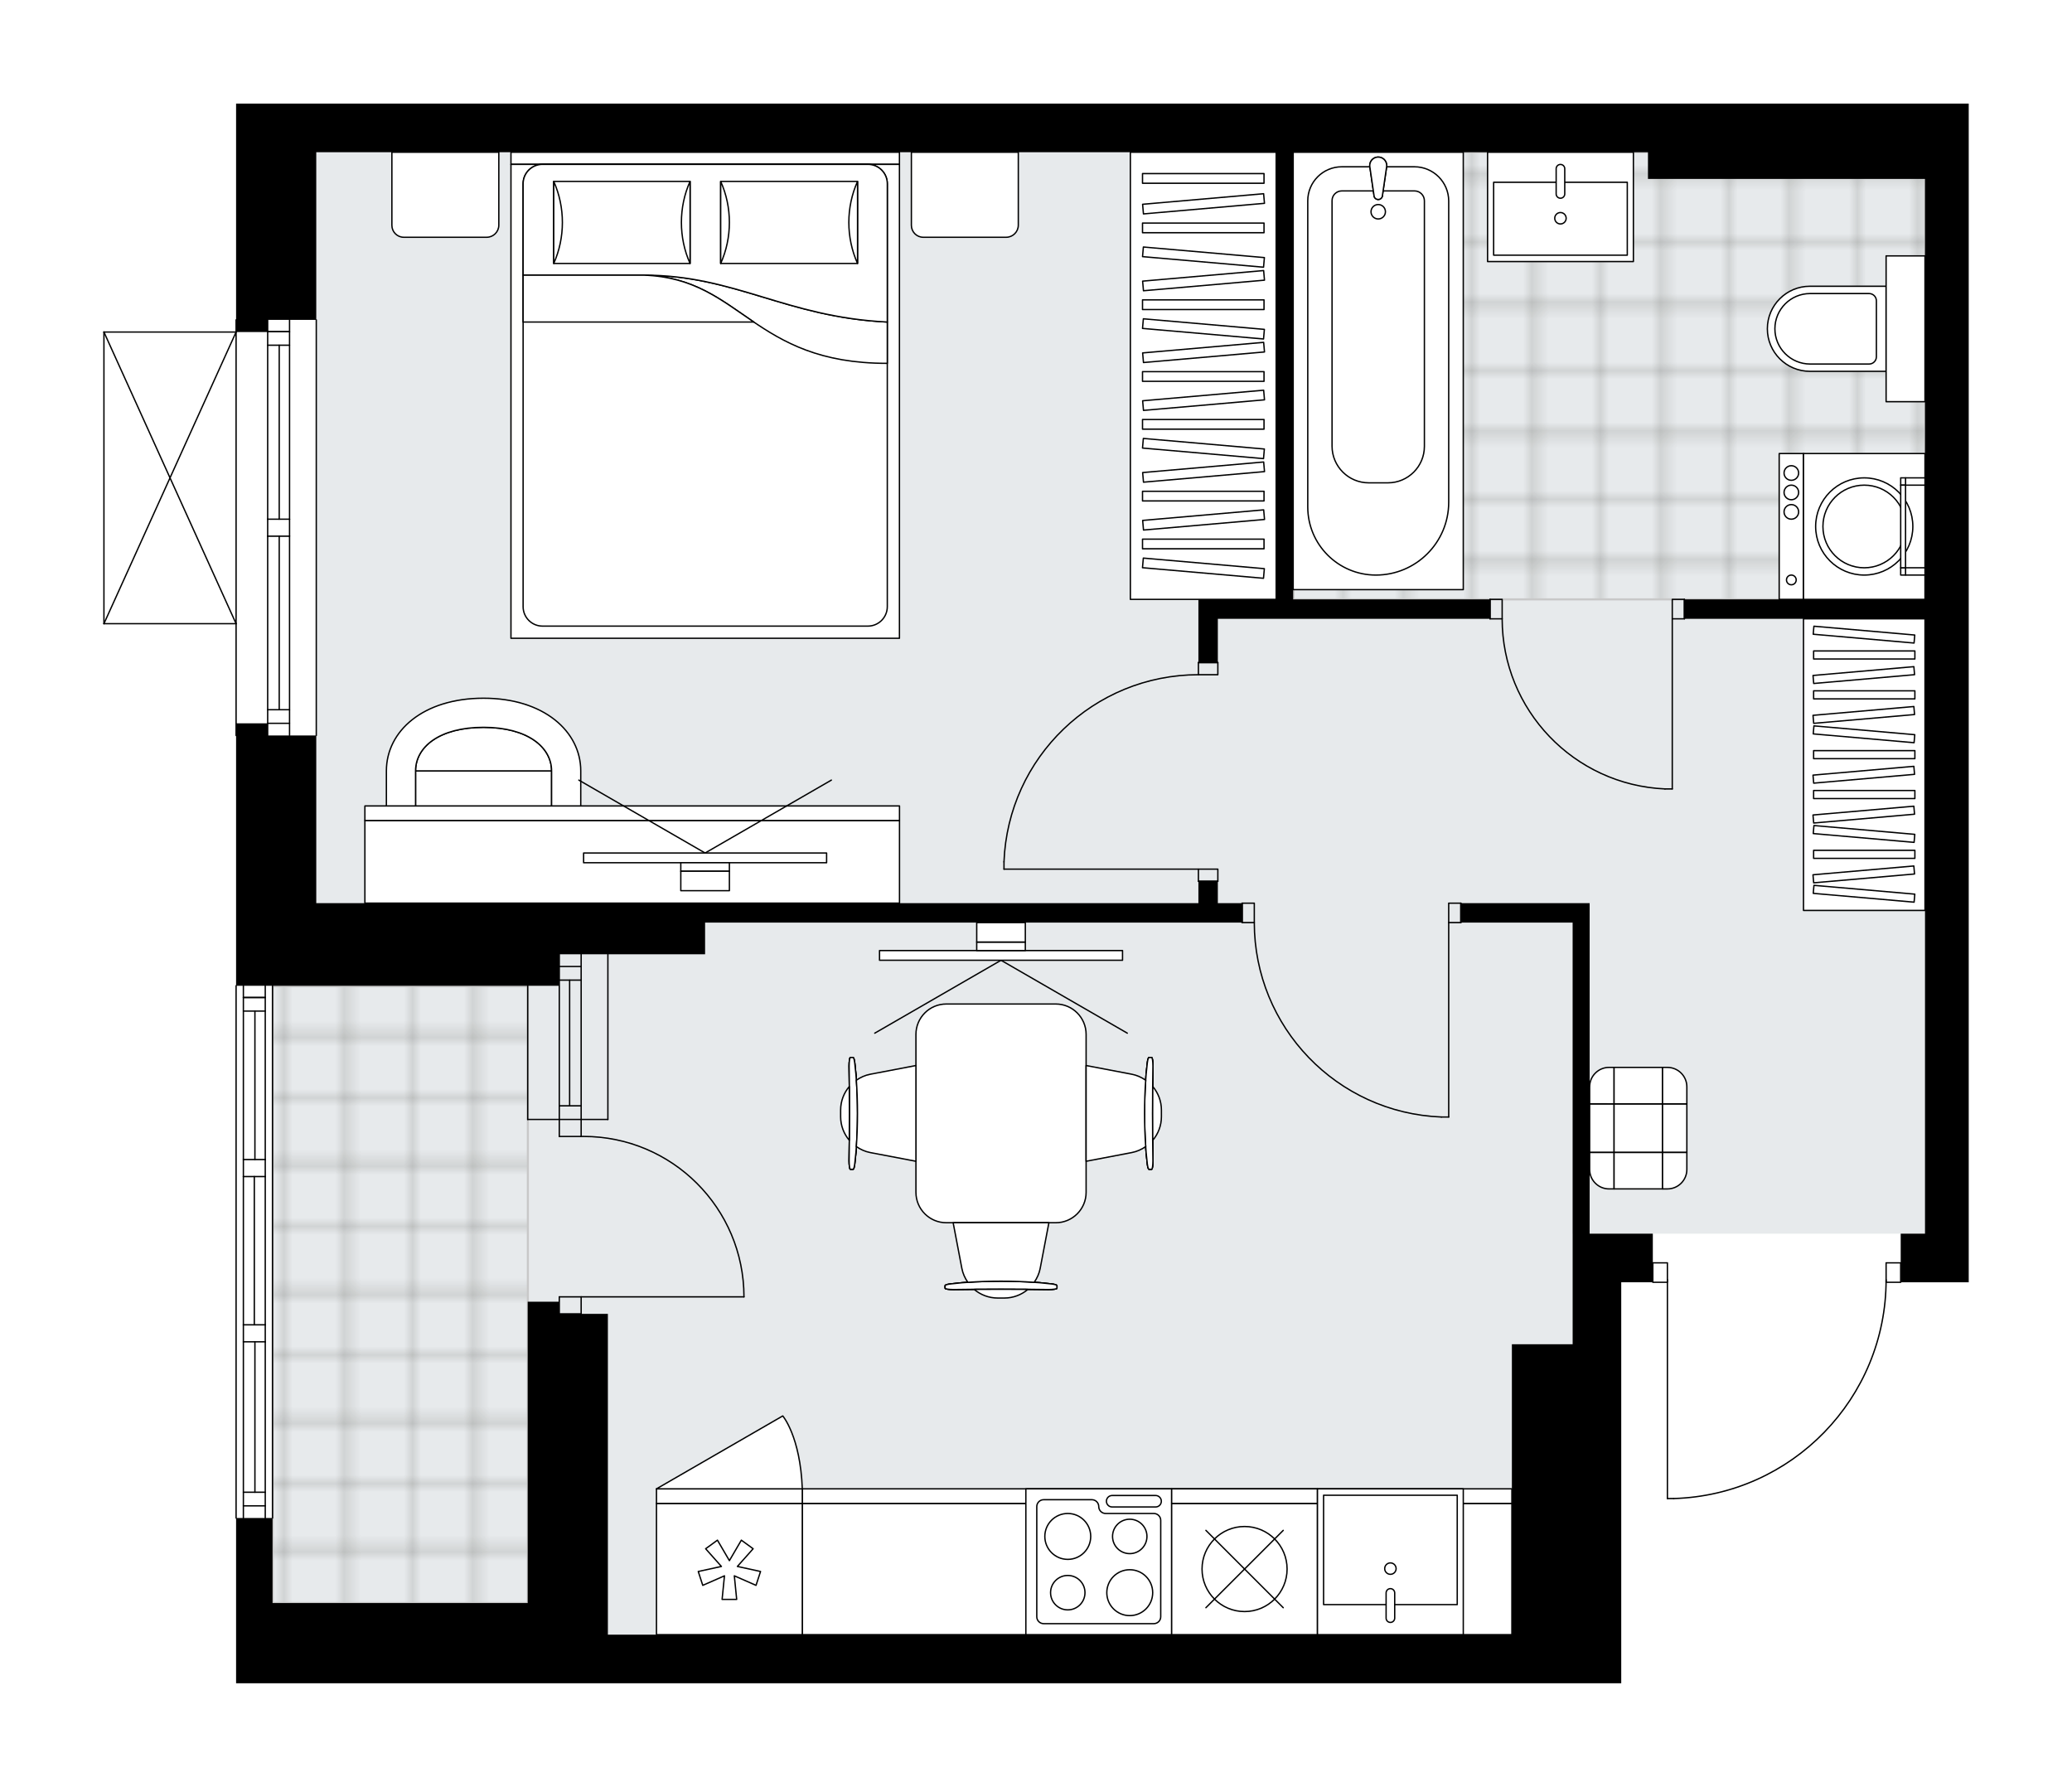 <svg xmlns="http://www.w3.org/2000/svg" xmlns:xlink="http://www.w3.org/1999/xlink" height="1724.67px" id="Layer_1" style="enable-background:new 0 0 2000 1724.67;" version="1.1" viewBox="0 0 2000 1724.67" width="2000px" x="0px" y="0px" xml:space="preserve">
<style type="text/css">
	.st0{fill:none;}
	.st1{opacity:0.25;fill:none;stroke:#12100B;stroke-width:0.4;stroke-miterlimit:10;}
	.st2{fill:#FFFFFF;}
	.st3{fill:#E7EAEC;}
	.st4{fill:url(#SVGID_1_);stroke:#C8C8C8;stroke-width:2;stroke-linecap:round;stroke-linejoin:round;stroke-miterlimit:10;}
	
		.st5{fill:url(#SVGID_00000066485675924531653000000012702382212881147784_);stroke:#C8C8C8;stroke-width:2;stroke-linecap:round;stroke-linejoin:round;stroke-miterlimit:10;}
	.st6{fill:none;stroke:#000000;stroke-width:1.3;stroke-linecap:round;stroke-linejoin:round;stroke-miterlimit:10;}
	.st7{fill:#FFFFFF;stroke:#000000;stroke-width:1.3;stroke-linecap:round;stroke-linejoin:round;stroke-miterlimit:10;}
	.st8{font-family:'Arial-BoldMT','Arial'; font-weight:bold;}
	.st9{font-size:124.124px;}
	.st10{font-size:103.436px;}
	.st11{font-family: 'ArialMT','Arial';}
	.st12{font-size:40px;}
</style>
<pattern height="14.57" id="New_Pattern_Swatch_2" patternUnits="userSpaceOnUse" style="overflow:visible;" viewBox="7.49 -22.06 14.57 14.57" width="14.57" x="6668.39" y="-2919.24">
	<g>
		<rect class="st0" height="14.57" width="14.57" x="7.49" y="-22.06" />
		<g>
			<rect class="st1" height="7.29" width="7.29" x="14.77" y="-7.49" />
		</g>
		<g>
			<rect class="st1" height="7.29" width="7.29" x="0.2" y="-7.49" />
		</g>
		<g>
			<rect class="st1" height="7.29" width="7.29" x="22.06" y="-14.77" />
		</g>
		<g>
			<rect class="st1" height="7.29" width="7.29" x="7.49" y="-14.77" />
			<rect class="st1" height="7.29" width="7.29" x="14.77" y="-22.06" />
		</g>
		<g>
			<rect class="st1" height="7.29" width="7.29" x="0.2" y="-22.06" />
		</g>
		<g>
			<rect class="st1" height="7.29" width="7.29" x="22.06" y="-29.35" />
		</g>
		<g>
			<rect class="st1" height="7.29" width="7.29" x="7.49" y="-29.35" />
		</g>
	</g>
</pattern>
<path class="st2" d="M1900.32,100v823.32v314.32h-42.22  h-22.81c0,0.36-0.29,0.65-0.65,0.65h-13.46c-0.76,54.29-21.93,105.52-59.82,144.55c-38.6,39.75-90.35,62.55-145.74,64.19  c-0.01,0-0.01,0-0.02,0h0h-6.15c-0.36,0-0.65-0.29-0.65-0.65v-208.09h-13.42c-0.36,0-0.65-0.29-0.65-0.65h-29.84v340.12v46.91  H305.29h-46.91h-30.49v-77.41v-81.45c-0.36,0-0.65-0.29-0.65-0.65v-513.7c0-0.36,0.29-0.65,0.65-0.65v-240.3  c-0.36,0-0.65-0.29-0.65-0.65V602.62H100.32c0,0,0,0,0,0c0,0,0,0,0,0c-0.09,0-0.18-0.02-0.26-0.06c0,0,0,0-0.01,0  c-0.02-0.01-0.04-0.03-0.06-0.04c-0.05-0.03-0.1-0.06-0.14-0.1c-0.03-0.03-0.04-0.07-0.07-0.1c-0.02-0.04-0.05-0.07-0.07-0.11  c-0.02-0.05-0.02-0.1-0.03-0.15c0-0.03-0.02-0.06-0.02-0.09V320.49c0-0.03,0.01-0.06,0.02-0.09c0.01-0.05,0.01-0.1,0.03-0.15  c0.02-0.04,0.04-0.07,0.07-0.11c0.02-0.03,0.04-0.07,0.07-0.1c0.04-0.04,0.09-0.07,0.14-0.1c0.02-0.01,0.04-0.03,0.06-0.04  c0,0,0,0,0.01,0c0.04-0.02,0.08-0.02,0.12-0.03c0.05-0.01,0.09-0.03,0.14-0.03c0,0,0,0,0,0h126.91v-11.08  c0-0.36,0.29-0.65,0.65-0.65V100h30.49h39.41h7.5H1590.7h267.4H1900.32z" id="background" />
<g id="floor">
	<polygon class="st3" points="1459.34,146.91 305.33,146.91 305.33,951.47 263.07,951.47 263.07,1547.26 305.33,1547.26    305.33,1577.76 1459.34,1577.76 1459.34,1297.45 1517.99,1297.45 1517.99,1190.72 1858.1,1190.72 1858.1,146.91  " />
	
		<pattern id="SVGID_1_" patternTransform="matrix(-3.715200e-10 8.275 8.275 3.715200e-10 11488.616 117151.961)" xlink:href="#New_Pattern_Swatch_2">
	</pattern>
	<polygon class="st4" points="1858.39,146.91 1858.39,578.51 1248.52,578.51 1248.52,146.91  " />
	
		<pattern id="SVGID_00000093880753138342843090000008130950190889147779_" patternTransform="matrix(0 -8.275 8.275 0 11707.453 -122933.836)" xlink:href="#New_Pattern_Swatch_2">
	</pattern>
	
		<polygon points="   509.52,1547.26 509.52,951.89 263.23,951.89 263.23,1547.26  " style="fill:url(#SVGID_00000093880753138342843090000008130950190889147779_);stroke:#C8C8C8;stroke-width:2;stroke-linecap:round;stroke-linejoin:round;stroke-miterlimit:10;" />
	<g id="LWPOLYLINE_00000132803520662325268450000014033187381962079923_">
		<rect class="st6" height="18.77" width="14.07" x="1820.57" y="1218.87" />
	</g>
	<g id="LWPOLYLINE_00000130639526027551882570000007310611765611387325_">
		<rect class="st6" height="18.77" width="14.07" x="1595.39" y="1218.87" />
	</g>
	<g id="LWPOLYLINE_00000009560906051166777020000017029035181716152231_">
		<path class="st6" d="M1615.61,1446.38c114.16-3.38,204.95-96.9,204.96-211.11" />
	</g>
	<g id="LINE_00000091696688345076963170000009506412888086410137_">
		<line class="st6" x1="1609.47" x2="1609.47" y1="1235.27" y2="1446.38" />
	</g>
	<g id="LINE_00000110429638656024536630000001306840973684231062_">
		<line class="st6" x1="1609.47" x2="1615.61" y1="1446.38" y2="1446.38" />
	</g>
	<g id="LWPOLYLINE_00000073690644533317757950000000799086861083504025_">
		<rect class="st6" height="18.77" width="11.73" x="1614.16" y="578.51" />
	</g>
	<g id="LWPOLYLINE_00000170996648556919399960000008170782621456983463_">
		<rect class="st6" height="18.77" width="11.73" x="1438.23" y="578.51" />
	</g>
	<g id="LINE_00000070097388039346338660000000744648930045027230_">
		<line class="st6" x1="1625.88" x2="1625.88" y1="597.28" y2="578.51" />
	</g>
	<g id="LINE_00000054251215092823471300000018340264382900742033_">
		<line class="st6" x1="1438.23" x2="1438.23" y1="597.28" y2="578.51" />
	</g>
	<g id="LINE_00000047020832681155183440000013149594689278022820_">
		<line class="st6" x1="1614.16" x2="1614.16" y1="597.28" y2="761.47" />
	</g>
	<g id="ARC_00000016057338276637176260000014881895754889299869_">
		<path class="st6" d="M1607.12,761.47c-87.86-3.91-157.1-76.25-157.16-164.2" />
	</g>
	<g id="LINE_00000129172472751334938160000008812003328717474460_">
		<line class="st6" x1="1614.16" x2="1607.12" y1="761.47" y2="761.47" />
	</g>
	<g id="LWPOLYLINE_00000003104736804930052870000012719533034657327777_">
		<rect class="st6" height="18.77" width="11.73" x="1398.36" y="871.72" />
	</g>
	<g id="LWPOLYLINE_00000007427295131982578890000000998540377378885038_">
		<rect class="st6" height="18.77" width="11.73" x="1198.98" y="871.72" />
	</g>
	<g id="LINE_00000119081436453648433900000005630099722862019476_">
		<line class="st6" x1="1410.09" x2="1410.09" y1="890.48" y2="871.72" />
	</g>
	<g id="LINE_00000163050557442018680970000003372498977409615286_">
		<line class="st6" x1="1198.98" x2="1198.98" y1="890.48" y2="871.72" />
	</g>
	<g id="LINE_00000084510442219698877870000011761073686519060157_">
		<line class="st6" x1="1398.36" x2="1398.36" y1="890.48" y2="1078.13" />
	</g>
	<g id="LINE_00000016049372322694131180000014823310584798711970_">
		<line class="st6" x1="1391.32" x2="1398.36" y1="1078.13" y2="1078.13" />
	</g>
	<g id="ARC_00000078028042393690370700000012585960981805365436_">
		<path class="st6" d="M1391.32,1078.13c-100.83-3.91-180.56-86.75-180.61-187.65" />
	</g>
	<g id="LWPOLYLINE_00000153706913548630522970000017486521159223523742_">
		<rect class="st6" height="11.73" width="18.77" x="1156.76" y="838.88" />
	</g>
	<g id="LWPOLYLINE_00000050633400835903149230000007323744078801427877_">
		<rect class="st6" height="11.73" width="18.77" x="1156.76" y="639.5" />
	</g>
	<g id="LINE_00000076603733078964788070000004313273856061676717_">
		<line class="st6" x1="1156.76" x2="1175.52" y1="850.61" y2="850.61" />
	</g>
	<g id="LINE_00000170251406160329085680000011893024268837514928_">
		<line class="st6" x1="1156.76" x2="1175.52" y1="639.5" y2="639.5" />
	</g>
	<g id="LINE_00000111168312161045015070000001011970454056448924_">
		<line class="st6" x1="1156.76" x2="969.1" y1="838.88" y2="838.88" />
	</g>
	<g id="LINE_00000063625267971010822170000014274810825037487030_">
		<line class="st6" x1="969.1" x2="969.1" y1="831.84" y2="838.88" />
	</g>
	<g id="ARC_00000122714352840088473420000009329271013826279056_">
		<path class="st6" d="M969.1,831.84c3.91-100.83,86.75-180.56,187.65-180.61" />
	</g>
	<g id="ARC_00000063620131191012529640000006294325251682367380_">
		<path class="st6" d="M718.12,1251.71c-0.01-85.52-69.34-154.84-154.85-154.83c-0.77,0-1.54,0.01-2.3,0.02" />
	</g>
	<g id="LINE_00000011030526746521606600000008684884329674075829_">
		<line class="st6" x1="560.96" x2="718.12" y1="1251.71" y2="1251.71" />
	</g>
	<g id="LINE_00000176026376534821918860000004901114946852585380_">
		<line class="st6" x1="560.96" x2="560.96" y1="1080.48" y2="1096.9" />
	</g>
	<g id="LINE_00000163767890452543010180000016360769609875316630_">
		<line class="st6" x1="560.96" x2="539.85" y1="1096.9" y2="1096.9" />
	</g>
	<g id="LINE_00000101795131042130313640000010569215849057579686_">
		<line class="st6" x1="539.85" x2="539.85" y1="1096.9" y2="1080.48" />
	</g>
	<g id="LINE_00000150823681608892595740000015345476234079010741_">
		<line class="st6" x1="539.85" x2="539.85" y1="1268.13" y2="1251.71" />
	</g>
	<g id="LINE_00000097473857324586030810000018278718255958934171_">
		<line class="st6" x1="539.85" x2="560.96" y1="1251.71" y2="1251.71" />
	</g>
	<g id="LINE_00000149356375586431686370000008291853570693389443_">
		<line class="st6" x1="560.96" x2="560.96" y1="1251.71" y2="1268.13" />
	</g>
	<g id="LINE_00000127044571592832309840000002591551339187886754_">
		<line class="st6" x1="539.85" x2="560.96" y1="1268.13" y2="1268.13" />
	</g>
	<g id="LINE_00000032623216078791582850000016776144492157446845_">
		<line class="st6" x1="305.29" x2="305.29" y1="308.76" y2="709.87" />
	</g>
	<g id="LINE_00000082346406155451774400000016220363584339708585_">
		<line class="st6" x1="258.37" x2="258.37" y1="709.87" y2="517.52" />
	</g>
	<g id="LINE_00000156576739392818694170000013800539256482674361_">
		<line class="st6" x1="258.37" x2="258.37" y1="501.11" y2="308.76" />
	</g>
	<g id="LINE_00000035518397282689525320000009649755216305496967_">
		<line class="st6" x1="279.49" x2="258.37" y1="320.07" y2="320.07" />
	</g>
	<g id="LINE_00000035506373461744472250000000234267657243074725_">
		<line class="st6" x1="279.49" x2="258.37" y1="698.14" y2="698.14" />
	</g>
	<g id="LINE_00000148637980743494370690000000689472254007458485_">
		<line class="st6" x1="279.49" x2="279.49" y1="709.87" y2="517.52" />
	</g>
	<g id="LINE_00000155856044830161906180000001430095865714622850_">
		<line class="st6" x1="279.49" x2="279.49" y1="501.11" y2="308.76" />
	</g>
	<g id="LINE_00000137813267627376036630000016589596302090439854_">
		<line class="st6" x1="269.52" x2="269.52" y1="501.11" y2="333.21" />
	</g>
	<g id="LINE_00000070111526939927908520000000727898762677007784_">
		<line class="st6" x1="269.52" x2="269.52" y1="685" y2="517.52" />
	</g>
	<g id="LINE_00000047758852735351095910000002183421752032721287_">
		<line class="st6" x1="258.37" x2="279.49" y1="685" y2="685" />
	</g>
	<g id="LINE_00000070804014572370155750000016000743787955240878_">
		<line class="st6" x1="279.49" x2="258.37" y1="320.07" y2="320.07" />
	</g>
	<g id="LINE_00000062167180367637824530000014860780100013327781_">
		<line class="st6" x1="258.37" x2="279.49" y1="333.21" y2="333.21" />
	</g>
	<g id="LINE_00000121991882203067834290000013397183057818740878_">
		<line class="st6" x1="279.49" x2="258.37" y1="517.52" y2="517.52" />
	</g>
	<g id="LINE_00000058552210754550320040000008386671520858213563_">
		<line class="st6" x1="258.37" x2="258.37" y1="517.52" y2="501.11" />
	</g>
	<g id="LINE_00000105394949709034014580000009607097380149651584_">
		<line class="st6" x1="258.37" x2="279.49" y1="501.11" y2="501.11" />
	</g>
	<g id="LINE_00000132056304273469639720000009913548406375015306_">
		<line class="st6" x1="279.49" x2="279.49" y1="501.11" y2="517.52" />
	</g>
	<g id="LINE_00000119809516598398773020000011262902679953400984_">
		<line class="st6" x1="227.88" x2="227.88" y1="709.87" y2="308.76" />
	</g>
	<g id="LINE_00000175322675305137083870000005061547504698729098_">
		<line class="st6" x1="263.07" x2="263.07" y1="951.47" y2="1465.16" />
	</g>
	<g id="LINE_00000044883781474890053310000009266100700071851930_">
		<line class="st6" x1="256.03" x2="234.92" y1="962.78" y2="962.78" />
	</g>
	<g id="LINE_00000066491521863180345040000000498875855782637200_">
		<line class="st6" x1="256.03" x2="234.92" y1="1453.44" y2="1453.44" />
	</g>
	<g id="LINE_00000029043773090897185920000002752146311644597401_">
		<line class="st6" x1="246.06" x2="246.06" y1="1119.18" y2="975.91" />
	</g>
	<g id="LINE_00000181053989843754312410000006112810474933605052_">
		<line class="st6" x1="246.06" x2="246.06" y1="1440.3" y2="1295.11" />
	</g>
	<g id="LINE_00000119114943349647890070000017459209100188669614_">
		<line class="st6" x1="234.92" x2="256.03" y1="1440.3" y2="1440.3" />
	</g>
	<g id="LINE_00000034048614869373414800000014769704885066771610_">
		<line class="st6" x1="256.03" x2="234.92" y1="962.78" y2="962.78" />
	</g>
	<g id="LINE_00000109718365467084817240000004568024744986026130_">
		<line class="st6" x1="234.92" x2="256.03" y1="975.91" y2="975.91" />
	</g>
	<g id="LINE_00000096046627671808369120000011451451437481165458_">
		<line class="st6" x1="256.03" x2="234.92" y1="1135.6" y2="1135.6" />
	</g>
	<g id="LINE_00000145754404667969752870000010104717731690065324_">
		<line class="st6" x1="234.92" x2="234.92" y1="1135.6" y2="1119.18" />
	</g>
	<g id="LINE_00000051361823814089246230000000871796273116258219_">
		<line class="st6" x1="234.92" x2="256.03" y1="1119.18" y2="1119.18" />
	</g>
	<g id="LINE_00000013914203485325311800000005972058397584543108_">
		<line class="st6" x1="256.03" x2="256.03" y1="1119.18" y2="1135.6" />
	</g>
	<g id="LINE_00000181781704357354875730000011480158415694383750_">
		<line class="st6" x1="227.88" x2="227.88" y1="1465.16" y2="951.47" />
	</g>
	<g id="LINE_00000112616661713176872760000004207067201350851502_">
		<line class="st6" x1="256.03" x2="234.92" y1="1295.11" y2="1295.11" />
	</g>
	<g id="LINE_00000162335497380168475250000015823947255561981087_">
		<line class="st6" x1="234.92" x2="234.92" y1="1295.11" y2="1278.69" />
	</g>
	<g id="LINE_00000044889723304919880670000010563584138685023911_">
		<line class="st6" x1="234.92" x2="256.03" y1="1278.69" y2="1278.69" />
	</g>
	<g id="LINE_00000160883267762911441780000015475350209128025228_">
		<line class="st6" x1="256.03" x2="256.03" y1="1278.69" y2="1295.11" />
	</g>
	<g id="LINE_00000000220879485764144790000008586991323860339631_">
		<line class="st6" x1="245.47" x2="245.47" y1="1278.69" y2="1135.6" />
	</g>
	<g id="LWPOLYLINE_00000064344324041032254880000011486935582424803474_">
		<line class="st6" x1="256.03" x2="256.03" y1="1295.11" y2="1465.16" />
	</g>
	<g id="LWPOLYLINE_00000035490105860072009720000011498437945519752891_">
		<line class="st6" x1="256.03" x2="256.03" y1="1278.69" y2="1135.6" />
	</g>
	<g id="LWPOLYLINE_00000135651192030802623440000000689153436737790128_">
		<line class="st6" x1="256.03" x2="256.03" y1="1119.18" y2="951.47" />
	</g>
	<g id="LWPOLYLINE_00000061463349879034866800000003752152701349941137_">
		<line class="st6" x1="234.92" x2="234.92" y1="1295.11" y2="1465.16" />
	</g>
	<g id="LWPOLYLINE_00000016046527603556632790000011242090773984081851_">
		<line class="st6" x1="234.92" x2="234.92" y1="1278.69" y2="1135.6" />
	</g>
	<g id="LWPOLYLINE_00000060725812609323521820000011069792268103501495_">
		<line class="st6" x1="234.92" x2="234.92" y1="1119.18" y2="951.47" />
	</g>
	<g id="LINE_00000052088774680464134630000006876524023339196838_">
		<line class="st6" x1="560.96" x2="560.96" y1="1080.48" y2="920.98" />
	</g>
	<g id="LINE_00000017487175603085735090000004962335700505666198_">
		<line class="st6" x1="539.85" x2="539.85" y1="1080.48" y2="921.06" />
	</g>
	<g id="LINE_00000017491439875646432040000000887980961448962476_">
		<line class="st6" x1="549.83" x2="549.83" y1="1067.34" y2="946.01" />
	</g>
	<g id="LINE_00000168820052523133136610000008290539963592861110_">
		<line class="st6" x1="560.96" x2="539.85" y1="932.87" y2="932.87" />
	</g>
	<g id="LINE_00000100367825376163691430000006115929801307844754_">
		<line class="st6" x1="560.96" x2="539.85" y1="1067.34" y2="1067.34" />
	</g>
	<g id="LINE_00000160874079406743874530000011085425481118006714_">
		<line class="st6" x1="586.76" x2="586.76" y1="1080.48" y2="920.98" />
	</g>
	<g id="LINE_00000176751541468042515810000014638005868011800223_">
		<line class="st6" x1="509.36" x2="509.36" y1="951.47" y2="1080.48" />
	</g>
	<g id="LINE_00000075161404732733067290000000630997241989289120_">
		<line class="st6" x1="560.98" x2="539.87" y1="946.01" y2="946.01" />
	</g>
	<g id="LINE_00000080173224980393339260000013125732933442155925_">
		<line class="st6" x1="586.76" x2="509.36" y1="1080.48" y2="1080.48" />
	</g>
	<g id="LINE_00000168086890333420437290000005855120066834065852_">
		<line class="st6" x1="100.32" x2="100.32" y1="601.97" y2="320.49" />
	</g>
	<g id="LINE_00000101088080100275939030000003608666236593643186_">
		<line class="st6" x1="100.32" x2="227.88" y1="320.49" y2="320.49" />
	</g>
	<g id="LINE_00000105407437635367149930000012316009080746267313_">
		<line class="st6" x1="227.88" x2="100.32" y1="601.97" y2="601.97" />
	</g>
	<g id="LWPOLYLINE_00000072992001820888123150000017097142445362544781_">
		<line class="st6" x1="227.88" x2="100.32" y1="320.49" y2="601.97" />
	</g>
	<g id="LWPOLYLINE_00000110434882593752465760000015936619462405486763_">
		<line class="st6" x1="227.88" x2="100.32" y1="601.97" y2="320.49" />
	</g>
	<polygon points="1534.4,1190.72 1534.4,871.72 1517.98,871.72 1410.09,871.72 1410.09,890.48 1517.98,890.48 1517.98,1190.72    1517.98,1297.45 1459.34,1297.45 1459.34,1577.76 586.76,1577.76 586.76,1547.26 586.76,1268.13 539.85,1268.13 539.85,1256.4    509.36,1256.4 509.36,1268.13 509.36,1547.26 305.29,1547.26 263.07,1547.26 263.07,1465.16 227.88,1465.16 227.88,1547.26    227.88,1624.67 258.37,1624.67 305.29,1624.67 1564.9,1624.67 1564.9,1577.76 1564.9,1237.64 1595.39,1237.64 1595.39,1190.72    1564.9,1190.72  " />
	<polygon points="1858.1,100 1590.7,100 305.29,100 297.79,100 258.37,100 227.88,100 227.88,320.49 258.37,320.49 258.37,308.76    305.29,308.76 305.29,146.64 305.33,146.91 1231.82,146.91 1231.82,578.51 1156.76,578.51 1156.76,597.28 1156.76,639.5    1175.52,639.5 1175.52,597.28 1438.23,597.28 1438.23,578.51 1248.24,578.51 1248.24,146.91 1590.7,146.91 1590.7,172.72    1858.1,172.72 1858.1,578.51 1625.88,578.51 1625.88,597.28 1858.1,597.28 1858.1,923.32 1858.1,1190.72 1834.65,1190.72    1834.65,1237.64 1858.1,1237.64 1900.32,1237.64 1900.32,923.32 1900.32,100  " />
	<polygon points="539.85,951.47 539.85,921.06 680.59,921.06 680.59,890.48 1198.98,890.48 1198.98,871.72 1175.52,871.72    1175.52,850.61 1156.76,850.61 1156.76,871.72 680.59,871.72 305.29,871.72 305.29,709.87 258.37,709.87 258.37,698.14    227.88,698.14 227.88,951.47 258.37,951.47  " />
</g>
<g id="mebel">
	<g>
		<path class="st7" d="M389.78,229.01h79.97c6.48,0,11.73-5.25,11.73-11.73v-70.37H378.27v70.59    C378.27,223.86,383.43,229.01,389.78,229.01z" />
		<path class="st7" d="M891.22,229.01h79.97c6.48,0,11.73-5.25,11.73-11.73v-70.37H879.71v70.59    C879.71,223.86,884.86,229.01,891.22,229.01z" />
		<g>
			<rect class="st7" height="11.73" width="374.98" x="493.21" y="146.91" />
			<rect class="st7" height="457.4" width="374.98" x="493.21" y="158.64" />
			<path class="st7" d="M523.7,158.64h314c10.36,0,18.77,8.4,18.77,18.77v408.14c0,10.36-8.4,18.77-18.77,18.77h-314     c-10.36,0-18.77-8.4-18.77-18.77V177.4C504.94,167.04,513.34,158.64,523.7,158.64z" />
			<path class="st7" d="M856.46,310.82c-98.08-4.8-146.68-45.22-234.99-45.25c94.49,3.2,104.58,85.31,234.99,85.13L856.46,310.82z" />
			<g>
				<path class="st7" d="M856.46,310.82c-98.08-4.8-146.68-45.22-234.99-45.25l-116.53,0V177.4c0-10.36,8.4-18.77,18.77-18.77h314      c10.36,0,18.77,8.4,18.77,18.77L856.46,310.82L856.46,310.82z" />
			</g>
			<rect class="st7" height="79.21" width="131.59" x="534.49" y="175.1" />
			<path class="st7" d="M666.08,254.3c-11.14-24.88-11.14-54.33,0-79.21V254.3z" />
			<path class="st7" d="M534.49,175.1c11.14,24.88,11.14,54.33,0,79.21V175.1z" />
			<rect class="st7" height="79.21" width="132.1" x="695.64" y="175.1" />
			<path class="st7" d="M827.74,254.3c-11.19-24.88-11.19-54.33,0-79.21V254.3z" />
			<path class="st7" d="M695.64,175.1c11.19,24.88,11.19,54.33,0,79.21V175.1z" />
			<g>
				<path class="st7" d="M621.47,265.58H504.94v45.25H727.6C696.05,289.47,669.79,267.21,621.47,265.58z" />
			</g>
		</g>
	</g>
	<g>
		
			<rect class="st7" height="46.91" transform="matrix(-1.803366e-10 -1 1 -1.803366e-10 492.433 2670.212)" width="46.91" x="1557.87" y="1065.43" />
		
			<rect class="st7" height="23.46" transform="matrix(-1.801234e-10 -1 1 -1.801234e-10 457.249 2635.028)" width="46.91" x="1522.68" y="1077.16" />
		
			<rect class="st7" height="23.46" transform="matrix(-1.803366e-10 -1 1 -1.803366e-10 527.618 2705.397)" width="46.91" x="1593.05" y="1077.16" />
		
			<rect class="st7" height="46.91" transform="matrix(1.810479e-10 1 -1 1.810479e-10 2629.163 -533.482)" width="35.18" x="1563.73" y="1024.38" />
		<path class="st7" d="M1534.41,1065.43v-16.42c0-10.36,8.4-18.77,18.77-18.77h4.69v35.18H1534.41z" />
		<path class="st7" d="M1604.78,1065.43v-35.18h4.69c10.36,0,18.77,8.4,18.77,18.77v16.42H1604.78z" />
		
			<rect class="st7" height="46.91" transform="matrix(1.776355e-10 1 -1 1.776355e-10 2711.261 -451.385)" width="35.18" x="1563.73" y="1106.48" />
		<path class="st7" d="M1534.41,1128.77v-16.42h23.46v35.18h-4.69C1542.81,1147.53,1534.41,1139.13,1534.41,1128.77z" />
		<path class="st7" d="M1604.78,1147.53v-35.18h23.46v16.42c0,10.36-8.4,18.77-18.77,18.77H1604.78z" />
	</g>
	<g>
		
			<rect class="st7" height="431.6" transform="matrix(-1 -1.440316e-10 1.440316e-10 -1 2322.905 725.42)" width="140.74" x="1091.08" y="146.91" />
		<g>
			
				<rect class="st7" height="9.32" transform="matrix(-1 -1.346382e-10 1.346382e-10 -1 2322.905 1050.044)" width="117.28" x="1102.81" y="520.36" />
			
				<rect class="st7" height="9.32" transform="matrix(-1 -1.348087e-10 1.348087e-10 -1 2322.905 957.679)" width="117.28" x="1102.81" y="474.18" />
			
				<rect class="st7" height="9.32" transform="matrix(-1 -1.354913e-10 1.354913e-10 -1 2322.905 819.131)" width="117.28" x="1102.81" y="404.91" />
			
				<rect class="st7" height="9.32" transform="matrix(-1 -1.339556e-10 1.339556e-10 -1 2322.905 726.766)" width="117.28" x="1102.81" y="358.72" />
			
				<rect class="st7" height="9.32" transform="matrix(-1 -1.347932e-10 1.347932e-10 -1 2322.905 588.218)" width="117.28" x="1102.81" y="289.45" />
			
				<rect class="st7" height="9.32" transform="matrix(-0.996 -0.087 0.087 -0.996 2270.714 1195.368)" width="117.28" x="1102.81" y="543.45" />
			
				<rect class="st7" height="9.32" transform="matrix(-0.996 -0.087 0.087 -0.996 2280.777 964.895)" width="117.28" x="1102.81" y="428" />
			
				<rect class="st7" height="9.32" transform="matrix(-0.996 -0.087 0.087 -0.996 2290.84 734.421)" width="117.28" x="1102.81" y="312.54" />
			
				<rect class="st7" height="9.32" transform="matrix(-0.996 0.087 -0.087 -0.996 2362.232 900.724)" width="117.28" x="1102.81" y="497.27" />
			
				<rect class="st7" height="9.32" transform="matrix(-0.996 0.087 -0.087 -0.996 2358.206 808.535)" width="117.28" x="1102.81" y="451.09" />
			
				<rect class="st7" height="9.32" transform="matrix(-0.996 0.087 -0.087 -0.996 2352.169 670.251)" width="117.28" x="1102.81" y="381.81" />
			
				<rect class="st7" height="9.32" transform="matrix(-0.996 0.087 -0.087 -0.996 2348.144 578.061)" width="117.28" x="1102.81" y="335.63" />
			
				<rect class="st7" height="9.32" transform="matrix(-0.996 -0.087 0.087 -0.996 2296.877 596.137)" width="117.28" x="1102.81" y="243.27" />
			
				<rect class="st7" height="9.32" transform="matrix(-0.996 0.087 -0.087 -0.996 2342.106 439.777)" width="117.28" x="1102.81" y="266.36" />
			
				<rect class="st7" height="9.32" transform="matrix(-1 -1.347159e-10 1.347159e-10 -1 2322.905 439.902)" width="117.28" x="1102.81" y="215.29" />
			
				<rect class="st7" height="9.32" transform="matrix(-1 -1.347932e-10 1.347932e-10 -1 2322.905 344.426)" width="117.28" x="1102.81" y="167.55" />
			
				<rect class="st7" height="9.32" transform="matrix(-0.996 0.087 -0.087 -0.996 2335.643 291.743)" width="117.28" x="1102.81" y="192.2" />
		</g>
	</g>
	<g>
		<rect class="st7" height="281.48" width="117.28" x="1740.83" y="597.27" />
		<g>
			<rect class="st7" height="7.77" width="97.74" x="1750.6" y="628.29" />
			<rect class="st7" height="7.77" width="97.74" x="1750.6" y="666.78" />
			<rect class="st7" height="7.77" width="97.74" x="1750.6" y="724.51" />
			<rect class="st7" height="7.77" width="97.74" x="1750.6" y="762.99" />
			<rect class="st7" height="7.77" width="97.74" x="1750.6" y="820.72" />
			
				<rect class="st7" height="7.77" transform="matrix(0.996 0.087 -0.087 0.996 60.268 -154.501)" width="97.74" x="1750.6" y="609.05" />
			
				<rect class="st7" height="7.77" transform="matrix(0.996 0.087 -0.087 0.996 68.654 -154.135)" width="97.74" x="1750.6" y="705.27" />
			
				<rect class="st7" height="7.77" transform="matrix(0.996 0.087 -0.087 0.996 77.04 -153.769)" width="97.74" x="1750.6" y="801.48" />
			
				<rect class="st7" height="7.77" transform="matrix(0.996 -0.087 0.087 0.996 -49.928 159.313)" width="97.74" x="1750.6" y="647.54" />
			
				<rect class="st7" height="7.77" transform="matrix(0.996 -0.087 0.087 0.996 -53.282 159.459)" width="97.74" x="1750.6" y="686.02" />
			
				<rect class="st7" height="7.77" transform="matrix(0.996 -0.087 0.087 0.996 -58.313 159.679)" width="97.74" x="1750.6" y="743.75" />
			
				<rect class="st7" height="7.77" transform="matrix(0.996 -0.087 0.087 0.996 -61.667 159.825)" width="97.74" x="1750.6" y="782.24" />
			
				<rect class="st7" height="7.77" transform="matrix(0.996 0.087 -0.087 0.996 82.071 -153.55)" width="97.74" x="1750.6" y="859.21" />
			
				<rect class="st7" height="7.77" transform="matrix(0.996 -0.087 0.087 0.996 -66.699 160.045)" width="97.74" x="1750.6" y="839.96" />
		</g>
	</g>
	<g>
		<path class="st7" d="M1048.37,998.38v152.47c0,16.19-13.13,29.32-29.32,29.32H913.43c-16.19,0-29.32-13.13-29.32-29.32V998.38    c0-16.19,13.13-29.32,29.32-29.32h105.62C1035.24,969.06,1048.37,982.19,1048.37,998.38z" />
		<g>
			<g id="LINE_00000106842138072598082260000008577808654766417301_">
				<path class="st7" d="M825.03,1025.88c3.57,28.39,3.57,69.15,0,97.54c-0.41,3.28-1.03,5.18-1.68,5.18h-0.16h-2.32      c-0.7,0-1.26-3.68-1.26-8.21c0.48-30.41,0.48-61.07,0-91.48c0-4.53,0.57-8.21,1.26-8.21h2.32h0.16      C824,1020.7,824.62,1022.6,825.03,1025.88z" />
			</g>
			<g id="LINE_00000157992860488664407280000000947927273172146090_">
				<path class="st7" d="M825.03,1025.88c3.57,28.39,3.57,69.15,0,97.54c-0.41,3.28-1.03,5.18-1.68,5.18h-0.16h-2.32      c-0.7,0-1.26-3.68-1.26-8.21c0.48-30.41,0.48-61.07,0-91.48c0-4.53,0.57-8.21,1.26-8.21h2.32h0.16      C824,1020.7,824.62,1022.6,825.03,1025.88z" />
			</g>
			<g id="LINE_00000070083809760736509700000015541761602502701193_">
				<path class="st7" d="M825.03,1025.88c3.57,28.39,3.57,69.15,0,97.54c-0.41,3.28-1.03,5.18-1.68,5.18h-0.16h-2.32      c-0.7,0-1.26-3.68-1.26-8.21c0.48-30.41,0.48-61.07,0-91.48c0-4.53,0.57-8.21,1.26-8.21h2.32h0.16      C824,1020.7,824.62,1022.6,825.03,1025.88z" />
			</g>
			<path class="st7" d="M819.76,1048.72c-5.22,6.17-8.33,14.12-8.33,22.69v6.47c0,8.58,3.12,16.52,8.33,22.69     C819.92,1083.29,819.92,1066,819.76,1048.72z" />
			<path class="st7" d="M884.11,1028.44l-44.09,8.41c-4.98,0.95-9.48,3.02-13.43,5.78c1.44,20.35,1.44,43.68,0,64.03     c3.95,2.76,8.45,4.83,13.43,5.78l44.09,8.41V1028.44z" />
		</g>
		<g>
			<g id="LINE_00000008838813165035306000000005226114435522508454_">
				<path class="st7" d="M917.47,1239.25c28.39-3.57,69.15-3.57,97.54,0c3.28,0.41,5.18,1.03,5.18,1.68v0.16v2.32      c0,0.7-3.68,1.26-8.21,1.26c-30.41-0.48-61.07-0.48-91.48,0c-4.53,0-8.21-0.57-8.21-1.26v-2.32v-0.16      C912.29,1240.28,914.2,1239.66,917.47,1239.25z" />
			</g>
			<g id="LINE_00000062152088981205935910000013671818706626041997_">
				<path class="st7" d="M917.47,1239.25c28.39-3.57,69.15-3.57,97.54,0c3.28,0.41,5.18,1.03,5.18,1.68v0.16v2.32      c0,0.7-3.68,1.26-8.21,1.26c-30.41-0.48-61.07-0.48-91.48,0c-4.53,0-8.21-0.57-8.21-1.26v-2.32v-0.16      C912.29,1240.28,914.2,1239.66,917.47,1239.25z" />
			</g>
			<g id="LINE_00000027585070279109688520000004683654129368305333_">
				<path class="st7" d="M917.47,1239.25c28.39-3.57,69.15-3.57,97.54,0c3.28,0.41,5.18,1.03,5.18,1.68v0.16v2.32      c0,0.7-3.68,1.26-8.21,1.26c-30.41-0.48-61.07-0.48-91.48,0c-4.53,0-8.21-0.57-8.21-1.26v-2.32v-0.16      C912.29,1240.28,914.2,1239.66,917.47,1239.25z" />
			</g>
			<path class="st7" d="M940.32,1244.52c6.17,5.22,14.12,8.33,22.69,8.33h6.47c8.58,0,16.52-3.12,22.69-8.33     C974.88,1244.36,957.6,1244.36,940.32,1244.52z" />
			<path class="st7" d="M920.03,1180.17l8.41,44.09c0.95,4.98,3.02,9.48,5.78,13.43c20.35-1.44,43.68-1.44,64.03,0     c2.76-3.95,4.83-8.45,5.78-13.43l8.41-44.09H920.03z" />
		</g>
		<g>
			<g id="LINE_00000057109861375275664530000005198601864732107422_">
				<path class="st7" d="M1107.45,1123.42c-3.57-28.39-3.57-69.15,0-97.54c0.41-3.28,1.03-5.18,1.68-5.18h0.16h2.32      c0.7,0,1.26,3.68,1.26,8.21c-0.48,30.41-0.48,61.07,0,91.48c0,4.53-0.57,8.21-1.26,8.21h-2.32h-0.16      C1108.48,1128.6,1107.87,1126.69,1107.45,1123.42z" />
			</g>
			<g id="LINE_00000015345213086521181820000002930432985895851425_">
				<path class="st7" d="M1107.45,1123.42c-3.57-28.39-3.57-69.15,0-97.54c0.41-3.28,1.03-5.18,1.68-5.18h0.16h2.32      c0.7,0,1.26,3.68,1.26,8.21c-0.48,30.41-0.48,61.07,0,91.48c0,4.53-0.57,8.21-1.26,8.21h-2.32h-0.16      C1108.48,1128.6,1107.87,1126.69,1107.45,1123.42z" />
			</g>
			<g id="LINE_00000163760649233495487290000002300667318220668334_">
				<path class="st7" d="M1107.45,1123.42c-3.57-28.39-3.57-69.15,0-97.54c0.41-3.28,1.03-5.18,1.68-5.18h0.16h2.32      c0.7,0,1.26,3.68,1.26,8.21c-0.48,30.41-0.48,61.07,0,91.48c0,4.53-0.57,8.21-1.26,8.21h-2.32h-0.16      C1108.48,1128.6,1107.87,1126.69,1107.45,1123.42z" />
			</g>
			<path class="st7" d="M1112.72,1100.57c5.22-6.17,8.33-14.12,8.33-22.69v-6.47c0-8.58-3.12-16.52-8.33-22.69     C1112.57,1066,1112.57,1083.29,1112.72,1100.57z" />
			<path class="st7" d="M1048.37,1120.85l44.09-8.41c4.98-0.95,9.48-3.02,13.43-5.78c-1.44-20.35-1.44-43.68,0-64.03     c-3.95-2.76-8.45-4.83-13.43-5.78l-44.09-8.41V1120.85z" />
		</g>
	</g>
	<g>
		<g>
			<g id="LINE_00000067229840129852870980000001941878524471002549_">
				<line class="st7" x1="966.24" x2="1088.13" y1="926.84" y2="997.21" />
			</g>
			<g id="LINE_00000047778126099875178300000009443270748805106870_">
				<line class="st7" x1="966.24" x2="844.36" y1="926.84" y2="997.21" />
			</g>
		</g>
		
			<rect class="st7" height="234.56" transform="matrix(1.322187e-10 -1 1 1.322187e-10 44.095 1888.391)" width="9.38" x="961.55" y="804.87" />
		
			<rect class="st7" height="46.91" transform="matrix(-1.291724e-10 1 -1 -1.291724e-10 1879.595 -52.891)" width="8.21" x="962.14" y="889.9" />
		
			<rect class="st7" height="46.91" transform="matrix(1.407000e-10 -1 1 1.407000e-10 66.379 1866.108)" width="18.77" x="956.86" y="876.41" />
	</g>
	<g>
		<g>
			<g>
				<path class="st7" d="M418.65,861.45h96.23c9.69,0,17.54-7.85,17.54-17.54v-99.86h-131.3v99.86      C401.12,853.6,408.97,861.45,418.65,861.45z" />
				<path class="st7" d="M532.42,744.05c0-22.78-22.93-42.04-65.68-42.04s-65.62,19.01-65.62,42.04H532.42z" />
				<path class="st7" d="M372.97,744.05c0-38.42,35.48-70.13,93.77-70.13s93.83,32.12,93.83,70.13v99.81h-28.15v-99.81      c0-22.78-22.93-42.04-65.68-42.04s-65.62,19.01-65.62,42.04v99.81h-28.15V744.05z" />
			</g>
		</g>
		<g>
			<rect class="st7" height="79.75" width="516.04" x="352.21" y="791.96" />
			<rect class="st7" height="14.07" width="516.04" x="352.21" y="777.89" />
		</g>
		<g>
			<g>
				<g id="LINE_00000142136014969341191470000007298048354548501176_">
					<line class="st7" x1="680.6" x2="558.71" y1="823.32" y2="752.95" />
				</g>
				<g id="LINE_00000005260125177907793560000001035812936369852574_">
					<line class="st7" x1="680.6" x2="802.48" y1="823.32" y2="752.95" />
				</g>
			</g>
			
				<rect class="st7" height="234.56" transform="matrix(-3.100935e-10 1 -1 -3.100935e-10 1508.61 147.418)" width="9.38" x="675.9" y="710.73" />
			
				<rect class="st7" height="46.91" transform="matrix(3.130705e-10 -1 1 3.130705e-10 -156.214 1517.406)" width="8.21" x="676.49" y="813.35" />
			
				<rect class="st7" height="46.91" transform="matrix(-3.096085e-10 1 -1 -3.096085e-10 1530.893 169.702)" width="18.77" x="671.21" y="826.84" />
		</g>
	</g>
	<g>
		
			<rect class="st7" height="126.66" transform="matrix(-1 -2.635483e-07 2.635483e-07 -1 2233.734 3028.842)" width="684.95" x="774.39" y="1451.09" />
		
			<rect class="st7" height="14.07" transform="matrix(-1 -2.635483e-07 2.635483e-07 -1 2233.734 2888.104)" width="684.95" x="774.39" y="1437.01" />
	</g>
	<g>
		<rect class="st7" height="422.22" width="164.2" x="1248.23" y="146.91" />
		<g id="ARC_00000146467070984751327870000004604146782875383684_">
			<path class="st7" d="M1322.23,160.97c-0.11-0.78-0.11-1.58,0-2.36c0.65-4.47,4.81-7.57,9.28-6.92c4.47,0.65,7.57,4.81,6.92,9.28     l-4.18,28.64c-0.39,1.32-1.43,2.36-2.75,2.75c-2.17,0.65-4.45-0.59-5.09-2.75L1322.23,160.97z" />
		</g>
		<path class="st7" d="M1365.28,160.98h-26.84l-4.18,28.63c-0.39,1.32-1.43,2.36-2.75,2.75c-2.17,0.65-4.45-0.59-5.09-2.75    l-4.18-28.63h-27.08c-18.14,0-32.84,14.7-32.84,32.84v295.5c0,36.3,29.43,65.73,65.73,65.73c38.84,0,70.32-31.48,70.32-70.32    V194.06C1398.36,175.8,1383.55,160.98,1365.28,160.98z" />
		<path class="st7" d="M1365.35,184.27h-30.32l-0.78,5.34c-0.39,1.32-1.43,2.36-2.75,2.75c-2.17,0.65-4.45-0.59-5.09-2.75    l-0.78-5.34h-30.48c-5.18,0-9.38,4.2-9.38,9.38v236.97c0,19.55,15.85,35.4,35.4,35.4h18.55c19.43,0,35.18-15.75,35.18-35.18    V193.82C1374.9,188.55,1370.62,184.27,1365.35,184.27z" />
		<g id="ARC_00000061466862394490597720000003303415076817101752_">
			<path class="st7" d="M1322.23,160.97c-0.11-0.78-0.11-1.58,0-2.36c0.65-4.47,4.81-7.57,9.28-6.92c4.47,0.65,7.57,4.81,6.92,9.28     l-4.18,28.64c-0.39,1.32-1.43,2.36-2.75,2.75c-2.17,0.65-4.45-0.59-5.09-2.75L1322.23,160.97z" />
		</g>
		<circle class="st7" cx="1330.33" cy="204.38" r="6.96" />
	</g>
	<g>
		<g>
			
				<rect class="st7" height="23.46" transform="matrix(-1.836970e-16 1 -1 -1.836970e-16 2237.231 -1220.952)" width="140.74" x="1658.72" y="496.41" />
			
				<rect class="st7" height="117.28" transform="matrix(-1.836970e-16 1 -1 -1.836970e-16 2307.601 -1291.321)" width="140.74" x="1729.09" y="449.5" />
			<g id="CIRCLE_00000095317097386726917440000015714212533889367950_">
				<circle class="st7" cx="1799.46" cy="508.14" r="46.91" />
			</g>
			<g id="CIRCLE_00000039843911175191123720000004443323290761815703_">
				<circle class="st7" cx="1799.46" cy="508.14" r="39.88" />
			</g>
			<g id="CIRCLE_00000175297018403429913120000005753186716162421414_">
				<circle class="st7" cx="1729.09" cy="559.74" r="4.69" />
			</g>
			<g id="CIRCLE_00000081623257407918103280000001612419176935912832_">
				<circle class="st7" cx="1729.09" cy="494.07" r="7.04" />
			</g>
			<g id="CIRCLE_00000013890087615982659930000007639650863300765348_">
				<circle class="st7" cx="1729.09" cy="475.3" r="7.04" />
			</g>
			<g id="CIRCLE_00000163752879471074757240000009712221128105308860_">
				<circle class="st7" cx="1729.09" cy="456.54" r="7.04" />
			</g>
		</g>
		<g>
			
				<rect class="st7" height="18.77" transform="matrix(-1.836970e-16 1 -1 -1.836970e-16 2313.465 -1383.974)" width="7.04" x="1845.2" y="455.36" />
			
				<rect class="st7" height="4.69" transform="matrix(-1.836970e-16 1 -1 -1.836970e-16 2301.736 -1372.246)" width="7.04" x="1833.47" y="462.4" />
			
				<rect class="st7" height="18.77" transform="matrix(-1.836970e-16 1 -1 -1.836970e-16 2400.253 -1297.185)" width="7.04" x="1845.2" y="542.15" />
			
				<rect class="st7" height="4.69" transform="matrix(-1.836970e-16 1 -1 -1.836970e-16 2388.525 -1285.457)" width="7.04" x="1833.47" y="549.19" />
			
				<rect class="st7" height="4.69" transform="matrix(6.123234e-17 -1 1 6.123234e-17 1328.851 2345.131)" width="79.75" x="1797.12" y="505.79" />
		</g>
	</g>
	<g>
		<path class="st7" d="M1705.95,317.34L1705.95,317.34c0-22.67,18.38-41.05,41.05-41.05h73.58v82.1h-73.58    C1724.32,358.39,1705.95,340.01,1705.95,317.34z" />
		
			<rect class="st7" height="37.53" transform="matrix(8.524676e-13 1 -1 8.524676e-13 2156.679 -1521.994)" width="140.74" x="1768.97" y="298.58" />
		<path class="st7" d="M1713.22,317.34L1713.22,317.34c0-18.78,15.23-34.01,34.01-34.01h56.92c3.89,0,7.04,3.15,7.04,7.04v53.95    c0,3.89-3.15,7.04-7.04,7.04h-56.92C1728.45,351.35,1713.22,336.13,1713.22,317.34z" />
	</g>
	<g>
		<rect class="st7" height="105.55" width="140.75" x="1435.88" y="146.91" />
		<rect class="st7" height="70.37" width="129.01" x="1441.73" y="175.92" />
		<path class="st7" d="M1506.23,191.33L1506.23,191.33c-2.29,0-4.15-1.86-4.15-4.15v-24.32c0-2.29,1.86-4.15,4.15-4.15l0,0    c2.29,0,4.15,1.86,4.15,4.15v24.32C1510.38,189.47,1508.52,191.33,1506.23,191.33z" />
		<circle class="st7" cx="1506.23" cy="210.65" r="5.51" />
	</g>
	<g>
		
			<rect class="st7" height="140.74" transform="matrix(-1 -1.224647e-16 1.224647e-16 -1 2121.159 3014.768)" width="140.74" x="990.21" y="1437.01" />
		<path class="st7" d="M1120.39,1560.49v-93.04c0-3.67-2.98-6.65-6.65-6.65h-46.52c-3.67,0-6.65-2.98-6.65-6.65v0    c0-3.67-2.98-6.65-6.65-6.65h-46.52c-3.67,0-6.65,2.98-6.65,6.65v106.34c0,3.67,2.98,6.65,6.65,6.65h106.34    C1117.42,1567.13,1120.39,1564.16,1120.39,1560.49z" />
		<path class="st7" d="M1073.51,1443.44h41.93c3.06,0,5.54,2.48,5.54,5.54l0,0c0,3.06-2.48,5.54-5.54,5.54h-41.93    c-3.06,0-5.54-2.48-5.54-5.54l0,0C1067.97,1445.92,1070.45,1443.44,1073.51,1443.44z" />
		<circle class="st7" cx="1090.49" cy="1537.23" r="22.15" />
		<circle class="st7" cx="1030.67" cy="1482.95" r="22.15" />
		<circle class="st7" cx="1090.49" cy="1482.95" r="16.61" />
		<circle class="st7" cx="1030.67" cy="1537.23" r="16.61" />
	</g>
	<g>
		
			<rect class="st7" height="126.66" transform="matrix(-1 -1.224647e-16 1.224647e-16 -1 2402.637 3028.842)" width="140.74" x="1130.95" y="1451.09" />
		
			<rect class="st7" height="14.07" transform="matrix(-1 -1.224647e-16 1.224647e-16 -1 2402.637 2888.103)" width="140.74" x="1130.95" y="1437.01" />
		<circle class="st7" cx="1201.32" cy="1514.42" r="41.05" />
		<line class="st7" x1="1164" x2="1238.64" y1="1551.74" y2="1477.1" />
		<line class="st7" x1="1164" x2="1238.64" y1="1477.1" y2="1551.74" />
	</g>
	<g>
		
			<rect class="st7" height="126.66" transform="matrix(-1 -1.224647e-16 1.224647e-16 -1 1408.093 3028.842)" width="140.74" x="633.68" y="1451.09" />
		
			<rect class="st7" height="14.07" transform="matrix(-1 -1.224647e-16 1.224647e-16 -1 1408.093 2888.103)" width="140.74" x="633.68" y="1437.01" />
		<polygon class="st7" points="708.81,1520.97 711.08,1543.74 697.01,1543.74 699.29,1520.97 678.34,1530.17 673.99,1516.79     696.34,1511.92 681.12,1494.84 692.51,1486.56 704.05,1506.32 715.59,1486.56 726.97,1494.84 711.75,1511.92 734.11,1516.79     729.76,1530.17   " />
		<path class="st7" d="M633.68,1437.01l121.88-70.37c0,0,16.98,19.81,18.86,70.37H633.68z" />
	</g>
	<g>
		
			<rect class="st7" height="140.74" transform="matrix(-1 -1.224647e-16 1.224647e-16 -1 2684.123 3014.768)" width="140.75" x="1271.69" y="1437.01" />
		
			<rect class="st7" height="105.55" transform="matrix(-1 -1.224647e-16 1.224647e-16 -1 2684.172 2991.934)" width="129.01" x="1277.58" y="1443.19" />
		<path class="st7" d="M1342.09,1533.33L1342.09,1533.33c2.29,0,4.15,1.86,4.15,4.15v24.32c0,2.29-1.86,4.15-4.15,4.15l0,0    c-2.29,0-4.15-1.86-4.15-4.15v-24.32C1337.94,1535.19,1339.79,1533.33,1342.09,1533.33z" />
		<circle class="st7" cx="1342.09" cy="1514.01" r="5.51" />
	</g>
</g>
</svg>